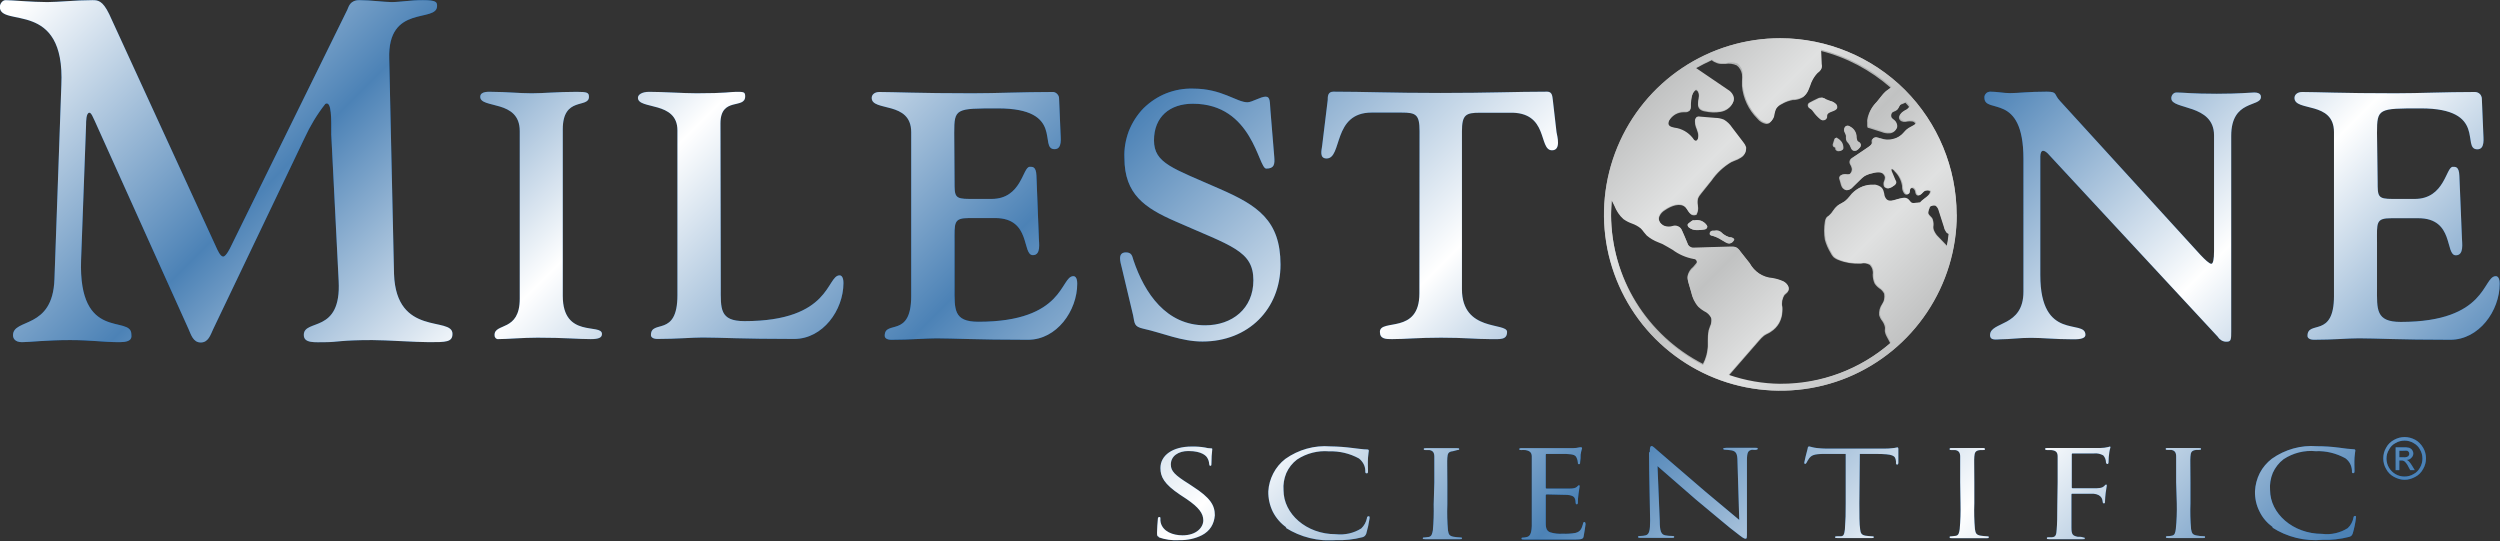 <svg version="1.2" xmlns="http://www.w3.org/2000/svg" viewBox="0 0 1557 337" width="1557" height="337">
	<rect x="0" y="0" width="1557" height="337" fill="#333333" stroke="none"/>
	<title>header-logo (5)-svg</title>
	<defs>
		<clipPath clipPathUnits="userSpaceOnUse" id="cp1">
			<path d="m0 0h1557v336.49h-1557z"/>
		</clipPath>
		<linearGradient id="g1" x2="1" gradientUnits="userSpaceOnUse" gradientTransform="matrix(899.172,899.228,-843.666,843.613,322.534,-319.532)">
			<stop offset="0" stop-color="#ffffff"/>
			<stop offset=".15" stop-color="#4c82b6"/>
			<stop offset=".28" stop-color="#ffffff"/>
			<stop offset=".43" stop-color="#4c82b6"/>
			<stop offset=".59" stop-color="#ffffff"/>
			<stop offset=".72" stop-color="#4c82b6"/>
			<stop offset=".86" stop-color="#ffffff"/>
			<stop offset="1" stop-color="#4c82b6"/>
		</linearGradient>
		<linearGradient id="g2" x2="1" gradientUnits="userSpaceOnUse" gradientTransform="matrix(155.076,155.132,-155.044,154.987,1031.22,55.998)">
			<stop offset="0" stop-color="#c1c2c2"/>
			<stop offset=".25" stop-color="#e0e1e1"/>
			<stop offset=".49" stop-color="#c1c2c2"/>
			<stop offset=".73" stop-color="#e0e1e1"/>
			<stop offset="1" stop-color="#c1c2c2"/>
		</linearGradient>
	</defs>
	<style>
		.s0 { mix-blend-mode: multiply;fill: #004c97 } 
		.s1 { fill: #b1b3b3 } 
		.s2 { mix-blend-mode: multiply;fill: url(#g1) } 
		.s3 { fill: url(#g2) } 
	</style>
	<g id="Clip-Path" clip-path="url(#cp1)">
		<g id="Layer">
			<g id="Layer">
				<path id="Layer" fill-rule="evenodd" class="s0" d="m350.5 184.3c0 26.7 24.4 16.8 24.4 23.7 0 2.3-2 3.2-7 3.2-8 0-16.1-0.9-33.1-0.9-9.3 0-18.7 0.9-24.4 0.9q-0.5 0.1-0.9-0.1-0.5-0.2-0.9-0.6-0.3-0.4-0.5-0.9-0.1-0.5-0.1-1c0-7.6 15.7-1.9 15.7-22.5v-104.5c0-19.8-24.6-13.7-24.6-21.3 0-3.7 5.7-3.1 7.4-3.1 8.5 0 16.9 0.9 24.6 0.9 7.8 0 15.7-0.9 28.1-0.9 6.6 0 7.6 0.5 7.6 3.1 0 7.4-16.3-0.5-16.3 20.2zm98.4-5.6c0 13.5-0.9 21.3 14.8 21.3 54 0 51-28.5 59.2-28.5 0.9 0 2.4 0.7 2.4 4.8 0 16.8-12.8 34.8-30.7 34.8-33.1 0-46.1-0.9-57-0.9-6.8 0-15.9 0.9-28.1 0.9-2.8 0-4.1-1.1-4.1-2.4 0-10 16.5 1.7 16.5-24.8v-102.7c0-18.5-24.6-12.7-24.6-20.3 0-1.9 2.4-3.7 7-3.7 8.7 0 21.3 0.9 29.6 0.9 18.5 0 21.1-0.9 24.6-0.9 4.6 0 5.6 0 5.6 2.8 0 8.3-15.4 0-15.4 16.9zm145.6-65.7c0 9.4 0 10.9 9.4 10.9h13.7c18.7 0 19.3-20 23.7-20 1.5 0 4-0.5 4.2 5.6l1.5 38.8c0 2.8 1.5 10.6-3.7 10.6-7 0-0.9-23.1-23.5-23.1h-16.1c-10 0-9.2 2.7-9.2 15.3v28c0 13.5-0.8 21.3 14.8 21.3 54 0 51-28.4 59.2-28.4 0.9 0 2.4 0.6 2.4 4.7 0 16.9-12.8 34.9-30.6 34.9-33.2 0-46.2-0.9-57.1-0.9-6.7 0-15.9 0.9-28.1 0.9-2.8 0-4.1-1.1-4.1-2.5 0-10 16.5 1.8 16.5-24.7v-102.1c0-19.6-24.6-12.6-24.6-21.3 0-2 1.7-3.7 4.8-3.7 8.9 0 24.6 0.8 57.9 0.8 15.5 0 30.5-0.8 49.7-0.8q0.8-0.1 1.6 0.2 0.8 0.3 1.4 0.9 0.6 0.6 1 1.4 0.3 0.8 0.3 1.6l0.9 21.5c0 2.8 1.3 10-3.7 10-10.2 0 6.7-25.4-35.3-25.4-26.3 0-27.2 0-27.2 15.2zm104.1 53.5c-0.7-3-2.9-9.3 2.6-9.3 3.4 0 3.9 1.9 4.7 4.8 7 20.8 20.5 40.6 44.7 40.6 16.8 0 30-10.4 30-28 0-18.5-13.7-21.3-48.7-36.8-18.8-8.2-31.6-16.8-31.6-39.3-0.3-5.7 0.7-11.4 2.7-16.8 2.1-5.3 5.2-10.2 9.2-14.3 4.1-4 8.9-7.2 14.2-9.3 5.4-2.1 11.1-3.1 16.8-2.9 17.8 0 27 8.5 33.7 8.5 2.8 0 8.3-3.5 11.3-3.5 3 0 2.6 3.3 3 8.3l2.4 29.1c0.4 4.8 0 7.4-5 7.4-5 0-8.3-40.4-45.7-40.4-14.4 0-24.2 8.2-24.2 22.8 0 14.5 12 17.4 41.1 30.3 23.3 10.2 37.7 19.5 37.7 47.1 0 27.7-20 47.9-48.6 47.9-13.2 0-24.3-5.2-36.9-8-5.7-1.3-5.3-3.1-6.3-8.3zm185.5-84.8c0-10.4-2.2-11.6-11.3-11.6h-18.5c-24.6 0-18.1 28.6-28.1 28.6-4.5 0-3.2-4.9-2.8-7.7l3.5-28.7c0-2.2 0-5.2 3.5-5.2 20.2 0 34.8 0.8 66.6 0.8 31.8 0 46.4-0.8 66.6-0.8 3.2 0 3.2 3 3.5 5.2l2.3 20c0.5 2.7 2.9 11.3-2.8 11.3-8.7 0-1.7-24.2-26.7-23.4h-18.1c-8.9 0-11.3 1.2-11.3 11.6v98.3c0 26.8 28.1 20.5 28.1 26.6 0 5.2-4.4 4.5-10.7 4.5-8.7 0-15.9-0.9-30.4-0.9-14.6 0-21.8 0.9-30.5 0.9-3.9 0-7.6 0-7.6-4.5 0-8.5 24.6 1.9 24.6-24zm376.1 17.2c0-41.8-24.3-27.6-24.3-38q-0.1-0.8 0.2-1.5 0.3-0.7 0.8-1.2 0.5-0.6 1.2-0.8 0.7-0.3 1.5-0.3c4.1 0 8.1 0.9 12.2 0.9 5.6 0 11.2-0.9 22.8-0.9 7 0 4.4 1.6 8.3 5.7l87.5 95.9c2.8 3 5.6 5.6 6.8 5.6 1.1 0 1.7-2.6 1.7-8v-72c0-19.7-26.6-15.8-26.6-23q-0.1-0.7 0.2-1.4 0.2-0.7 0.7-1.2 0.5-0.6 1.2-0.9 0.7-0.2 1.4-0.2c3.5 0 9.8 0.8 24.8 0.8 13.8 0 21.4-0.8 23.3-0.8 4.2 0 4.2 2.2 4.2 2.8 0 6.5-18.5 1.4-18.5 24.2v121.7c0 4.8 0 6.5-2.7 6.5-1.1 0.1-2.2-0.2-3.2-0.7-1-0.6-1.8-1.3-2.4-2.3l-104.9-113.1c-1.5-1.8-2.9-2.8-4-2.8-1 0-1.7 1.5-1.7 3.5v73.9c0 41.8 28.1 27 28.1 37.2 0 3-5.6 2.8-8.3 2.8-10.6 0-18.1-0.9-25.6-0.9-7.6 0-12.9 0.9-18.8 0.9-2.4 0-6.7 1.1-6.7-2.6 0-8.7 20.8-4.8 20.8-27zm220.6 14.1c0 9.4 0 10.9 9.3 10.9h13.8c18.7 0 19.4-20 23.7-20 1.5 0 3.9-0.4 4.1 5.6l1.6 38.8c0 2.8 1.5 10.7-3.8 10.7-6.9 0-0.8-23.1-23.4-23.1h-16.6c-10 0-9.1 2.6-9.1 15.2v28.1c0 13.5-0.9 21.3 14.8 21.3 54 0 50.9-28.5 59.2-28.5 0.9 0 2.4 0.7 2.4 4.8 0 16.8-12.9 34.8-30.7 34.8-33.1 0-46.1-0.9-57-0.9-6.8 0-15.9 0.9-27.9 0.9-2.8 0-4.1-1.1-4.1-2.4 0-10 16.5 1.7 16.5-24.8v-102.1c0-19.5-24.6-12.6-24.6-21.3 0-2 1.8-3.7 4.8-3.7 9 0 24.6 0.8 57.9 0.8 15.5 0 30.5-0.8 49.7-0.8q0.8 0 1.6 0.3 0.8 0.3 1.4 0.9 0.6 0.5 0.9 1.3 0.4 0.8 0.4 1.7l0.9 21.5c0 2.8 1.3 10-3.7 10-10.3 0 6.7-25.5-35.3-25.5-26.3 0-27.2 0-27.2 15.2zm-758.8 221.5c-1.4-0.5-1.4-0.9-1.4-3q0.1-4.1 0.5-8.2c0-0.8 0.3-1.3 0.8-1.3 0.6 0 0.8 0 0.8 0.9q-0.1 1.3 0.2 2.6c1.4 5.6 7.6 7.9 13.6 7.9 8.7 0 12.9-5 12.9-9.3 0-4.4-2.8-8.1-10.4-13.3l-4.1-2.7c-10-6.7-12.2-11.2-12.2-16.6 0-8 7.7-13.4 19.4-13.4q4.2-0.1 8.4 0.6 1.7 0.5 3.5 0.5c0.8 0 1 0 1 0.6q-0.5 4.2-0.5 8.4c0 1.3 0 1.9-0.6 1.9-0.7 0-0.7-0.4-0.8-1-0.1-1.5-0.5-2.9-1.3-4.1-0.5-0.8-2.9-4.1-11.7-4.1-6.2 0-10.9 3.1-10.9 8.4 0 4.1 2.5 6.6 11.3 12.1l2.4 1.6c10.9 7 13.7 11.7 13.7 17.9-0.2 2.6-0.9 5.1-2.3 7.3-1.4 2.2-3.4 3.9-5.7 5.1-4.3 2.2-9.2 3.2-14.1 3.1-4.4 0.3-8.8-0.3-13-1.8zm79.2-6c-3.6-2.5-6.5-5.9-8.5-9.8-1.9-3.9-2.9-8.3-2.8-12.7 0.2-3.9 1.3-7.7 3.1-11.2 1.8-3.5 4.4-6.6 7.5-9 8.2-5.8 18.1-8.6 28.1-7.8q6.9 0.1 13.8 1c3.4 0.4 6.7 0.9 9.1 0.9 0.9 0 1 0.5 1 0.9 0 0.5-0.3 1.5-0.5 4.3-0.2 2.8 0 7 0 8.1 0 1.1 0 1.6-0.8 1.6-0.9 0-0.9-0.5-0.9-1.6 0-1.5-0.4-3-1.1-4.3-0.7-1.3-1.7-2.5-2.9-3.4-5.7-3.1-12-4.6-18.5-4.4-7-0.6-14.1 1.2-20 5.1-2.9 2.2-5.2 5.1-6.7 8.5-1.4 3.4-2 7-1.7 10.7 0 14.5 14.1 27.3 32.5 27.3 5.6 0.6 11.2-0.6 15.9-3.6 1.8-1.7 3-3.9 3.5-6.3 0-0.9 0.5-1.3 1.1-1.3 0.7 0 0.6 0.6 0.6 1.2q-0.7 4.9-2.1 9.7c-0.2 0.5-0.5 1-0.9 1.4-0.4 0.4-1 0.7-1.5 0.8-5.4 1.4-11 2-16.5 1.8-11 0.9-22-1.8-31.3-7.7zm92.1-28.1c0-11.6 0-13.6 0-16 0-2.4-0.8-3.7-3-4.1-1 0-1.8 0-2.4 0-0.6 0-1.2 0-1.2-0.6 0-0.6 0.5-0.6 1.6-0.6 3.3 0 9.2 0 9.5 0 0.3 0 6.5 0 9.4 0 1.1 0 1.6 0 1.6 0.6 0 0.6-0.4 0.5-1.2 0.6l-2.7 0.7c-3 0.3-3.3 1.6-3.5 4.1-0.2 2.6 0 4.4 0 16v13.1q-0.3 8.1 0.4 16.1c0.4 2.5 0.8 3.5 3.6 4q1.9 0.3 3.9 0.4c1 0 1.2 0 1.2 0.6 0 0.6-0.4 0.5-1.5 0.5-5.3 0-11.2 0-11.9 0-0.6 0-6.4 0-9.4 0-0.9 0-1.6 0-1.6-0.5 0-0.6 0.4-0.6 1.3-0.6q1.3-0.1 2.5-0.3c1.8-0.4 2.1-2.1 2.5-4.2q0.7-8 0.5-16zm60.7-15.9c0-2.4-0.9-3.7-4-4.2q-1.2-0.1-2.5 0c-0.7 0-1.3 0-1.3-0.6 0-0.5 0.5-0.6 1.5-0.6 2.1 0 4.9 0 10.8 0h21.2q2 0 4-0.5 0.6-0.1 1.2 0c0 0 0.4 0 0.4 0.6q-0.6 2-0.9 4c0 1.5 0 2.9-0.3 4.6 0 0.8 0 1.3-0.7 1.3-0.7 0-0.7-0.4-0.7-1q-0.1-1.5-0.7-2.8c-0.7-1.7-1.6-2.4-6.8-2.6-1.4 0-11.7 0-12 0-0.2 0-0.5 0-0.5 0.6v20.2c0 0.5 0 0.8 0.7 0.8 0.6 0 11.9 0 14.1 0 2.2 0 3.9-0.3 4.7-1.2 0.9-1 0.8-0.8 1.2-0.8 0.5 0 0.4 0 0.4 0.6 0 0.6-0.4 2.1-0.7 4.7q-0.4 2.7-0.4 5.6c0 0.6-0.4 0.9-0.7 0.9-0.4 0-0.7-0.5-0.7-1.1q0-1.1-0.3-2.1c-0.4-1.2-1.1-2.4-5-2.7-2.4 0-10.9-0.3-12.5-0.3-0.7 0-0.8 0.3-0.8 0.6 0 2.7 0 16 0 17.5 0 3.3 0.8 4.9 3 5.6 2.4 0.7 5 1 7.6 0.8q4 0.2 7.9-0.5c3.1-0.8 3.8-2.5 4.7-5.6 0-0.9 0.5-1.2 0.9-1.2 0.5 0 0.7 0.8 0.7 1.3 0 0.6-0.9 6.1-1.2 7.6-0.2 1.5-1.1 2-4.6 2-6.9 0-9.8 0-13.4 0-3.6 0-8.5 0-12.3 0-2.4 0-4.4 0-6.9 0-1 0-1.5 0-1.5-0.6 0-0.6 0.4-0.6 1-0.6q1 0 2-0.3c1.9-0.3 3.2-1.5 3.4-6.9 0-3 0-6.6 0-13.3 0-11.2 0-27.4 0-29.8zm73.5-3.1c0-2.7 0.3-3.6 1.2-3.6 0.8 0 2.4 1.8 3.2 2.4 0.7 0.6 15.4 13.3 30 25.8 8.2 6.7 18.6 15.7 21.3 17.8l-1.1-36.4c0-4.7-0.8-6.3-3.6-6.9q-2-0.3-4-0.4c-1.1 0-1.3-0.4-1.3-0.7 0-0.3 0.8-0.5 1.9-0.5 4.4 0 8.8 0 9.8 0 0.9 0 4.2 0 8.4 0 1.1 0 1.4 0 1.4 0.5 0 0.5-0.3 0.6-0.9 0.7-0.7 0.2-1.5 0-2.7 0-2.3 0.5-3.1 1.4-3.1 6.6v44c0 4.4 0 4.8-0.9 4.8-1 0-1.8-0.6-6.9-4.6-0.4 0-14.9-12.3-24-19.8l-23.9-20.8 1.4 34.3c0 6 0.8 8.3 3.4 8.8q2.1 0.4 4.3 0.4c0.8 0 1.3 0 1.3 0.6 0 0.6-0.6 0.6-1.7 0.6-5.6 0-9.4 0-10.1 0-0.8 0-4.7 0-9.1 0-0.9 0-1.6 0-1.6-0.6 0-0.6 0.4-0.6 1.5-0.6q1.6 0 3.2-0.4c2.3-0.6 2.8-3 2.8-9.3-0.7-41.2-0.6-27.7-0.7-42.2zm130.5 32.1c0 6.7 0 13 0.5 16.2 0.3 2.1 0.6 3.4 3.2 3.9q2 0.3 4 0.4c0.8 0 1.3 0 1.3 0.5 0 0.5-0.3 0.6-1.4 0.6-5.6 0-11.5 0-11.9 0-0.4 0-6.6 0-9.2 0-1.2 0-1.6 0-1.6-0.5 0-0.6 0.3-0.6 1.1-0.6q1.2 0 2.3 0c2 0 2.3-1.3 2.7-4.3q0.6-8 0.5-16.1v-30.9c-3.5 0-9 0-13.2 0-6.7 0-8.1 0.9-9.6 2.8q-0.9 1.3-1.6 2.7c-0.3 0.6-0.5 0.7-0.9 0.7-0.4 0-0.5-0.3-0.5-0.8 0-0.4 1.4-6.3 2.1-8.7 0-1 0.6-1.4 0.9-1.4 0.3 0 2.7 0.8 4.6 1 3.7 0.4 6.6 0.4 6.7 0.4h34.2q3.7 0.1 7.5-0.4 1-0.2 2-0.4c0.4 0 0.6 0.5 0.6 0.8 0 2.5 0 8.3 0 8.9 0 0.7-0.5 1.1-0.8 1.1-0.2 0-0.7-0.3-0.7-1.1q0.1-0.5 0-1.1c-0.4-3.6-1.8-4.4-12.3-4.5h-10.2zm62.8-13.2c0-11.5 0-13.6 0-16 0-2.3-0.9-3.7-3.1-4-1 0-1.8 0-2.4 0-0.6 0-1.1 0-1.1-0.6 0-0.7 0.4-0.7 1.6-0.7 3.2 0 9.1 0 9.4 0 0.3 0 6.5 0 9.4 0 1.1 0 1.6 0 1.6 0.7 0 0.6 0 0.5-1.2 0.6h-1.8c-3 0.3-3.4 1.6-3.6 4.1-0.2 2.6 0 4.4 0 16v13.1q-0.3 8.1 0.4 16.1c0.4 2.5 0.8 3.5 3.5 4q2 0.3 4 0.4c0.9 0 1.1 0 1.1 0.6 0 0.6-0.4 0.6-1.4 0.6-5.6 0-11.3 0-11.9 0-0.7 0-6.5 0-9.4 0-0.9 0-1.7 0-1.7-0.6 0-0.6 0.4-0.6 1.4-0.6q1.2-0.1 2.5-0.3c1.8-0.3 2.1-2.1 2.4-4.2q0.7-8 0.5-16zm60.7 0c0-11.2 0-13.5 0-15.9 0-2.4-0.7-3.8-4-4.1h-2.6c-0.8 0-1.3-0.4-1.3-0.7 0-0.3 0.5-0.6 1.5-0.6 3.8 0 7.2 0 10.7 0h22.5q2.3 0 4.7-0.6l1-0.3c0.3 0 0.5 0.3 0.3 0.8q-0.4 1.3-0.6 2.7-0.5 3.1-0.5 6.1c0 1-0.3 1.3-0.7 1.3-0.4 0-0.8-0.4-0.9-1 0-1.6-0.6-3.2-1.7-4.4-1.7-0.9-3.6-1.4-5.6-1.2-4.5 0-8.5 0-13.1 0-0.8 0-0.9 0-0.9 0.9v20.1c0 0.4 0 0.7 0.7 0.7 4.3 0 9.3 0 12.7 0 3.4 0 5.6 0 7-1.6 0.4-0.4 0.6-0.7 1-0.7 0.4 0 0.4 0.3 0.4 0.8 0 0.4-0.4 1.9-0.7 4.5q-0.3 2.6-0.4 5.1c0 0.9 0 1.3-0.7 1.3-0.8 0-0.6-0.5-0.8-1.3-0.1-0.7-0.3-4.2-5.6-4.7-2.1 0-11.2 0-13.1 0-0.6 0-0.7 0-0.7 0.8 0 5.6 0 17 0 20.3 0 4.4 0.8 5 3.8 5.7 1.3 0 2.3 0 3.2 0.3 1 0.4 1.3 0 1.3 0.7 0 0.6-0.4 0.5-1.4 0.5-5.6 0-11.2 0-11.6 0-1.9 0-7 0-9.1 0-1 0-1.5 0-1.5-0.5 0-0.6 0-0.6 1-0.7h2.2c2.4-0.2 2.7-1.6 2.9-4.8 0.3-3.1 0.4-8.4 0.4-15.4zm73.8 0c0-11.6 0-13.7 0-16 0-2.4-0.8-3.7-3-4.1-1.1 0-1.7 0-2.4 0-0.7 0-1.1 0-1.1-0.6 0-0.6 0.3-0.6 1.5-0.6 3.2 0 9.2 0 9.5 0 0.4 0 6.5 0 9.4 0 1 0 1.6 0 1.6 0.6 0 0.6-0.3 0.5-1.2 0.6h-1.8c-3.1 0.4-3.4 1.6-3.6 4.2-0.2 2.5 0 4.4 0 15.9v13.2q-0.3 8 0.4 16c0.5 2.6 0.8 3.5 3.5 4q2 0.4 4 0.4c1 0 1.2 0 1.2 0.6 0 0.7-0.4 0.6-1.5 0.6-5.3 0-11.2 0-11.9 0-0.6 0-6.4 0-9.3 0-1 0-1.7 0-1.7-0.6 0-0.5 0.4-0.6 1.3-0.6q1.3 0 2.5-0.3c1.8-0.3 2.1-2 2.4-4.2q0.8-7.9 0.6-15.9zm60.3 28.1c-3.6-2.6-6.5-5.9-8.4-9.9-2-3.9-2.9-8.2-2.8-12.6 0.2-3.9 1.2-7.8 3-11.3 1.8-3.5 4.4-6.5 7.5-8.9 8.2-5.8 18.1-8.6 28.1-7.8q6.9 0 13.8 0.9c3.4 0.5 6.7 0.9 9.2 1 0.8 0 0.9 0.4 0.9 0.9 0 0.4-0.3 1.4-0.5 4.2-0.2 2.8 0 7.1 0 8.1 0 1.1 0 1.7-0.9 1.7-0.8 0-0.7-0.6-0.7-1.7-0.1-1.5-0.5-3-1.2-4.3-0.7-1.3-1.7-2.4-2.9-3.3-5.7-3.1-12-4.7-18.5-4.4-7-0.7-14.1 1.1-20 5-2.9 2.2-5.2 5.2-6.7 8.5-1.4 3.4-2 7.1-1.7 10.7 0 14.5 14.1 27.3 32.5 27.3 5.5 0.7 11.2-0.6 15.9-3.6 1.8-1.7 3-3.9 3.5-6.3 0-0.9 0.5-1.3 1.1-1.3 0.7 0 0.5 0.6 0.5 1.2q-0.6 4.9-2 9.7c-0.2 0.6-0.5 1.1-0.9 1.5-0.5 0.4-1 0.6-1.5 0.7-5.4 1.4-11 2-16.5 1.8-11 1-22-1.7-31.3-7.7zm-1365.1-166.5c-1.8 51.4 31.3 34 31.3 46.3 0 1.3 1.2 4.9-7.3 4.9-10.8 0-17.1-1.3-30.9-1.3-14.8 0-25.3 1.3-29.9 1.3-4.5 0-5.6-2.5-5.6-4.3 0-10.8 24.7-3.3 25.8-34.8l4.3-121c2.5-53.9-38.3-35.5-38.3-48.7 0-1.8 1.5-4.2 3.6-4.2 3.9 0 16.3 1.2 26 1.2 6.9 0 18-1.2 28-1.2 3.3 0 6.3 0 10.5 8.7l66.3 144.4c1.2 2.7 2.9 6.6 4.7 6.6 1.8 0 4.5-5.6 4.8-6.3l72.5-147.4c0.9-2.1 1.8-6 7.5-6 7.2 0 15.5 1.2 20 1.2 5.7 0 11.3-1.2 19.6-1.2 8.3 0 8.8 1.2 8.8 3.6 0 10.8-31-1.5-29.8 33l3 134c1.4 39.3 36.4 26.1 36.4 37.2 0 5.2-4 5.2-14.5 5.2-8.7 0-26.8-1.3-35.5-1.3-19.6 0-21.8 1.3-28.8 1.3-6.9 0-13.8 0.9-13.8-4.5 0-10.3 23.5-0.4 21.7-33.7l-4.6-91.2c0-9 0.4-21.3-3.7-19-5.2 6.6-9.5 13.8-13 21.4l-56.8 118.8c-1.8 3.9-3.1 8.4-7.8 8.4-4.8 0-6.1-5.1-7.6-8.4l-58.4-129.6c-0.9-1.8-2.1-5.1-3.3-5.1-2.1 0-2.1 5.6-2.1 7.5zm1447.1 110.3c2.3 0 4.5 0.6 6.6 1.7 2 1.1 3.7 2.9 4.9 4.9 1.2 2 1.8 4.3 1.8 6.7 0 2.3-0.6 4.6-1.8 6.6-1.1 2.1-2.8 3.8-4.9 4.9-2 1.1-4.3 1.8-6.6 1.8-2.3 0-4.6-0.7-6.6-1.8-2.1-1.1-3.8-2.8-4.9-4.9-1.2-2-1.8-4.3-1.8-6.6 0-2.4 0.6-4.7 1.8-6.7 1.1-2.1 2.9-3.8 5-4.9 2-1.1 4.2-1.7 6.5-1.7zm0 2.2c-2 0-3.9 0.5-5.6 1.5-1.8 0.9-3.2 2.3-4.1 4.1-1.1 1.7-1.6 3.6-1.6 5.6 0 1.9 0.5 3.9 1.5 5.6 1 1.7 2.4 3.1 4.1 4.1 1.7 1 3.7 1.5 5.6 1.5 2 0 3.9-0.5 5.6-1.5 1.8-0.9 3.2-2.4 4.1-4.1 1-1.7 1.5-3.7 1.5-5.6 0-2-0.5-3.9-1.5-5.6-0.9-1.8-2.4-3.2-4.1-4.1-1.7-1-3.6-1.5-5.5-1.5zm-5.6 18.4v-14.2h4.8q1.9-0.1 3.7 0.3c0.7 0.3 1.4 0.8 1.8 1.4 0.4 0.6 0.7 1.4 0.7 2.1 0 1-0.4 2-1.2 2.7q-0.5 0.6-1.3 1-0.8 0.3-1.6 0.3 0.6 0.3 1.2 0.8 1.2 1.3 2.1 2.8l1.7 2.8h-2.8l-1.2-2.2c-0.6-1.3-1.4-2.4-2.4-3.3-0.6-0.4-1.2-0.6-1.9-0.5h-1.3v6zm2.3-8h2.7c1 0.1 1.9-0.1 2.8-0.6q0.3-0.3 0.5-0.7 0.2-0.4 0.2-0.9 0-0.6-0.3-1.1c-0.3-0.4-0.6-0.6-1-0.8q-1.2-0.1-2.4 0h-2.5z"/>
			</g>
			<path id="Layer" class="s1" d="m1137.5 73q0.1-0.5 0-0.9 0.1-0.6 0.3-1.1c0.5-0.7 1.2-1.1 2-1.4l0.8-0.3c1.3-0.4 2.8-1 3.1-2.2q0.2-0.6 0.1-1.2-0.1-0.6-0.5-1.1c-1-1-2.2-1.7-3.5-2q-1.2-0.3-2.2-0.8h-0.3c-0.8-0.7-1.7-1.1-2.7-1.3-1 0-1.9 0.2-2.8 0.7q-2.4 1.1-4.9 2.5c-0.4 0.1-0.7 0.5-0.9 0.9-0.2 0.4-0.2 0.8-0.1 1.2 0.1 0.4 0.3 0.8 0.6 1.1l0.9 0.6 0.5 0.3q0.7 0.6 1.2 1.4 1.9 2.7 4.5 4.8 0.5 0.4 1.1 0.6h0.7c0.5-0.1 1-0.3 1.3-0.6q0.6-0.5 0.8-1.2z"/>
			<path id="Layer" class="s1" d="m1055.3 137.2q-0.5-0.1-1 0l-0.7 0.4-1.9 1.4q-0.4 0.3-0.6 0.9c0 0.3 0 1 0.7 1.7 1.3 1 2.9 1.6 4.6 1.7h1.1q1.8-0.1 3.6-0.4c1.4 0 2.3-0.9 2.2-1.8q-0.1-0.5-0.4-0.9c-0.8-1.2-2-2.1-3.3-2.7-1.4-0.5-2.9-0.6-4.3-0.3z"/>
			<path id="Layer" class="s1" d="m1077.5 147.7h-0.5q-2.2-0.7-4-2l-0.7-0.7c-0.6-0.6-1.4-1.1-2.2-1.3-0.8-0.2-1.6-0.2-2.5 0h-1.1q-0.4 0-0.8 0.2-0.4 0.2-0.6 0.5-0.3 0.4-0.3 0.8-0.1 0.4 0 0.8 0.2 0.4 0.6 0.5 0.3 0.2 0.7 0.2c2.2 0.6 4.2 1.5 6.1 2.8l2.3 1.3c0.7 0.5 1.5 0.8 2.3 0.8q0.9-0.1 1.7-0.6 0.8-0.5 1.2-1.3 0.2-0.2 0.2-0.5 0-0.3-0.2-0.5c-0.6-0.6-1.3-0.9-2.2-1z"/>
			<path id="Layer" class="s1" d="m1143.8 86q-0.4-0.1-0.8 0-0.2 0.1-0.4 0.3-0.1 0.2-0.2 0.4l-1 3.2q0 0.3 0 0.7 0.1 0.4 0.4 0.8 0.3 0.3 0.8 0.4l0.4 0.3q0 0.2 0 0.3c0 0 0 0.3 0 0.5q0.2 0.6 0.7 0.9 0.5 0.4 1.2 0.4 0.8 0 1.6-0.3 0.4-0.2 0.7-0.5 0.3-0.4 0.4-0.8c0-1.4-0.4-2.7-1.1-3.8-0.7-1.1-1.7-2-2.9-2.6z"/>
			<path id="Layer" class="s1" d="m1149.1 83.1q0.3 0.7 0.5 1.3 0.1 0.6 0 1.2c0 0.8 0.1 1.6 0.4 2.3q0.4 0.5 0.8 1l0.3 0.3q0.9 1.1 1.4 2.5l0.3 0.7q0.3 0.7 0.9 1.2c0.4 0.3 0.8 0.4 1.3 0.4q0.7 0 1.3-0.3 0.9-0.6 1.6-1.4 0.5-0.4 0.7-0.9 0.2-0.6 0.2-1.1-0.1-0.6-0.5-1.1-0.4-0.5-0.9-0.7l-0.7-0.5c-0.3-0.7-0.6-1.4-0.6-2.2 0.1-1.4-0.3-2.8-1-4-0.7-1.2-1.8-2.2-3-2.8-0.5-0.4-1.2-0.6-1.8-0.6-0.6 0.1-1.1 0.4-1.4 0.9-0.4 0.7-0.6 1.5-0.4 2.4q0.3 0.7 0.6 1.4z"/>
			<path id="Layer" fill-rule="evenodd" class="s1" d="m1186.4 56c20.5 20.6 32.1 48.5 32.2 77.6 0 21.7-6.5 42.9-18.6 60.9-12 18.1-29.2 32.2-49.3 40.5-20 8.3-42.1 10.4-63.4 6.2-21.3-4.2-40.9-14.7-56.3-30.1-15.3-15.3-25.8-34.9-30-56.2-4.2-21.3-2-43.3 6.3-63.4 8.3-20 22.4-37.2 40.4-49.2 18.1-12.1 39.4-18.5 61.1-18.5 29.1 0.1 57 11.7 77.6 32.2zm26.3 97.1c0.5-2.6 1.1-5.2 1.1-7.7q-0.8-0.3-1.4-0.9c-0.7-1-1.3-2.1-1.5-3.3l-3.3-10.3q-0.2-0.9-0.7-1.7-0.5-0.8-1.3-1.4-1-0.2-1.9 0-0.9 0.2-1.7 0.8-0.1 0.8-0.5 1.6c-0.4 0.8-0.5 1.7-0.5 2.6 0.3 0.7 0.7 1.3 1.3 1.8 0.4 0.4 0.7 0.7 1.1 1.2 0.6 1.3 0.9 2.7 0.8 4.2q-0.2 1.3 0 2.6c0.6 1.8 1.6 3.5 3 4.8zm-209.4-19.5c0.1 19.2 5.5 38.1 15.6 54.5 10.1 16.4 24.5 29.7 41.7 38.5 1.8-3.4 2.8-7.1 3-10.9q0-1.6 0-3.3-0.1-3.4 0.5-6.7c0.3-0.8 0.6-1.6 0.8-2.4 0.9-1.7 1.2-3.7 0.9-5.6-0.9-2.2-2.7-3.9-4.8-4.8q-1.8-1.1-3.3-2.4c-2.3-2.6-3.8-5.7-4.5-9.1l-1.7-5.9c-0.4-1.2-0.6-2.5-0.5-3.7 0.5-2.2 1.7-4.2 3.5-5.6q1.1-1.2 2.1-2.5 0.2-0.4 0.2-1 0-0.5-0.2-0.9-0.3-0.6-0.8-0.9-0.5-0.4-1.2-0.4c-4.7-0.9-9.1-2.8-13-5.6-2.1-1.3-4.2-2.6-6.3-3.6q-1.3-0.7-2.7-1.2c-2.6-0.9-5-2.3-7.1-4.2q-0.9-1-1.8-2.1-0.9-1.2-1.9-2.3c-1.7-1.3-3.6-2.4-5.7-3.1q-2.7-1-5.1-2.6c-2.5-2.3-4.4-5.1-5.6-8.3q-0.8-1.7-1.7-3.3c-0.4 3-0.4 6-0.4 9.1zm72.7 100.8c17.2 5.6 35.6 6.6 53.3 2.9 17.7-3.6 34.2-11.7 47.9-23.6l-2.3-4.3q-0.7-1.3-1-2.8-0.1-0.8 0-1.5 0.1-0.7 0-1.4c-0.3-1.4-0.9-2.7-1.7-3.8-0.9-1.1-1.5-2.3-1.9-3.7-0.2-2.3 0.4-4.7 1.7-6.6 0.7-1 1.2-2.1 1.4-3.2 0.2-1.2 0.2-2.4 0-3.5-0.7-1.4-1.7-2.5-3-3.3q-1.7-1.2-2.9-3c-0.8-1.7-1.2-3.6-1.2-5.6 0.2-1.1 0.1-2.2-0.2-3.2-0.3-1-0.9-2-1.6-2.8-1.7-1-3.7-1.3-5.6-0.8h-0.6c-4.5 0.2-9-0.5-13.2-2.2-1.2-0.4-2.4-1.1-3.3-1.9q-1.1-1.2-1.8-2.7c-1.5-2.5-2.7-5.2-3.5-8.1-0.6-3.7-0.6-7.5 0-11.2 0.1-0.9 0.4-1.7 0.8-2.4q0.5-0.7 1.2-1.1l0.4-0.3q1.5-1.3 2.6-3 1.1-1.7 2.6-3 1.2-1 2.6-1.6c0.6-0.4 1.4-0.8 2-1.2q1.7-1.4 3.1-3.2 0.7-0.9 1.5-1.8c1.7-1.7 3.7-3.1 5.9-4 2.3-0.9 4.7-1.3 7.1-1.3 1 0 2 0.2 2.9 0.6 0.9 0.3 1.7 0.9 2.4 1.6 0.7 1.1 1.1 2.3 1.3 3.5 0.1 1.3 0.7 2.5 1.5 3.5 1.7 1.7 3.9 0.8 6.5 0 2.6-0.8 5.2-1.7 7.2 0q0.5 0.5 0.9 1 0.5 0.8 1.2 1.2c0.7 0.2 1.5 0.2 2.2 0l3.2-0.3q0.5-0.8 1.3-1.4l1.4-1.1c1.7-1.3 3.5-2.6 3.8-4.6-0.7-0.4-1.5-0.6-2.3-0.5-0.8 0-1.6 0.4-2.2 0.9l-0.5 0.6c-1 0.9-2.2 2.2-3.4 1.3-0.5-0.4-0.8-1.1-0.9-1.8v-0.2q-0.1-0.7-0.5-1.3-0.3-0.5-0.9-0.9c-0.3-0.2-0.7-0.2-1.1-0.1-0.4 0-0.7 0.3-1 0.6q-0.3 0.6-0.3 1.3c-0.1 0.9-0.2 1.8-1.1 2.1q-0.5 0.1-1 0-0.4-0.2-0.8-0.5c-0.9-1.1-1.5-2.5-1.5-4q0-0.4 0-0.8c-0.5-3.5-2.1-6.7-4.6-9.1l-0.6-0.7c-0.3-0.4-0.9-0.7-1.4-0.9q-0.2 0-0.4 0c-0.4 0.4 0 0.9 0 1.3q0.7 1.4 1.3 2.8c0.3 0.8 0.6 1.6 1.2 2.9 0.4 0.5 0.5 1.2 0.5 1.8-0.3 0.7-0.7 1.4-1.4 1.7-0.8 0.7-1.7 1.2-2.7 1.5-0.6 0.2-1.2 0.2-1.7 0-0.6-0.2-1-0.5-1.4-0.9q-0.4-0.9-0.4-1.8 0-1 0.4-1.8 0.5-1.1 0.5-2.2c-0.1-0.8-0.5-1.5-1-2-0.5-0.6-1.3-0.9-2-1.1-1.7-0.2-3.3 0-4.9 0.5q-2.6 0.5-5 1.8-1.6 1.1-2.9 2.5l-4.5 4.4q-0.7 0.8-1.6 1.3-1 0.5-2 0.6c-0.7-0.1-1.4-0.4-1.9-0.9-0.6-0.4-1-1-1.3-1.7q-0.4-1-0.6-2-0.2-0.9-0.5-1.7-0.3-0.7-0.3-1.4c0-1.3 1.5-2.2 2.9-2.2h1.1q1.1 0.2 2.2 0c0.7-0.4 1.1-1 1.4-1.7 0.3-0.7 0.4-1.5 0.2-2.2q-0.3-1.2-0.9-2.2c-0.4-0.7-0.6-1.4-0.4-2.2 0.2-0.7 0.6-1.4 1.3-1.8l9.8-6.4c1.2-0.8 2.7-1.7 2.7-3v-0.6q-0.2-0.6 0-1.2c0.2-0.5 0.5-0.8 1-1q0.6-0.4 1.4-0.3 1 0.2 1.9 0.7h0.4c2.6 0.9 5.4 1.1 8.1 0.4 2.6-0.6 5-2.1 6.8-4.2l0.4-0.5q0.5-0.6 1.1-1.1 1.4-1.2 3-1.9 1.8-0.8 3.2-2.1c-0.2-0.5-0.5-1-1-1.3-0.4-0.3-1-0.4-1.5-0.4q-1.1-0.1-2.2 0l-1.6 0.3c-0.7 0.1-1.5 0-2.2-0.3-0.6-0.2-1.2-0.7-1.6-1.4-0.9-1.8 0.9-3.8 2.8-4.8 1.4-0.6 2.6-1.5 3.3-2.8-0.7-0.9-1.5-1.8-2.4-2.7l-0.6 0.4-1.2 0.5q-0.8 0.2-1.5 0.6-0.6 0.7-0.9 1.5-0.4 0.9-1.1 1.7-0.7 0.6-1.7 0.9l-1.2 0.6c-0.6 0.5-1 1.2-1 1.9q-0.2 0.5-0.1 1.1 0.2 0.5 0.5 0.9 0.4 0.6 1 1l0.5 0.4c0.7 0.5 1.1 1.2 1.4 2 0.4 0.7 0.5 1.5 0.4 2.3-0.3 0.9-0.8 1.7-1.5 2.3-0.8 0.6-1.7 1-2.6 1-1.7 0.2-3.5-0.1-5.2-0.8l-7.9-2.5q-0.4 0-0.7-0.2-0.1-0.3-0.2-0.5-0.1-0.3-0.1-0.6v-2.2q-0.1-0.8 0-1.6c0.7-4.1 2.7-7.9 5.6-10.7l3-3.8q1.1-1.5 2.6-2.8l1.3-1q1.2-0.7 2.1-1.7c-12.6-11-27.6-19-43.9-23l0.5 8.8q0.2 1.3 0 2.6c-0.5 1-1.2 1.8-2 2.4l-0.6 0.5c-2.2 2.3-3.7 5.1-4.6 8.1l-1 2.3c-0.6 1.6-1.6 3.1-2.9 4.2-1.6 1-3.4 1.6-5.3 1.8h-1.2c-2.4 0.5-4.8 1.3-6.9 2.6-1.6 0.7-3 1.9-3.9 3.4q-0.7 1.6-1.1 3.4c0 1-0.3 2-0.8 2.8-0.5 0.9-1.2 1.7-2 2.3-0.6 0.3-1.2 0.4-1.8 0.4-2.2-0.4-4.2-1.6-5.6-3.4-5.4-5.4-8.8-12.6-9.5-20.2 0-1 0-2 0-3q0.2-2.2 0-4.4c-0.4-2.2-1.5-4.2-3.3-5.5-2.2-1-4.6-1.3-6.9-0.9h-1.8c-1.3 0.1-2.5-0.1-3.6-0.5-1.2-0.4-2.3-1-3.2-1.8-3.5 1.6-6.8 3.3-10.2 5.2l20 13.6c1.4 0.8 2.5 2 3.3 3.5q0.5 1 0.5 2.1 0 1.2-0.5 2.2c-0.7 1.5-1.8 2.8-3.2 3.8-1.3 0.9-2.9 1.6-4.5 1.8-3.2 0.6-6.5 0.4-9.7-0.3-1.2-0.2-2.3-0.6-3.2-1.4-1.6-1.6-1.1-4.3-0.7-6.4v-0.3c0.4-1.8 0.2-4.6-1.7-5.2-2.7 1.7-3 5.4-3.3 9.1 0 0.6 0 1.2 0 1.7 0 0.8-0.2 1.5-0.6 2.1q-0.7 0.5-1.5 0.8-0.9 0.2-1.7 0.1h-0.4c-1.9 0-3.8 0.5-5.5 1.5-1.6 1-3 2.4-3.9 4.1q-0.4 0.8-0.4 1.8c0 2.2 3.2 2.6 5.6 3 4.2 1 8 3.6 10.4 7.3q0.2 0.2 0.5 0.3 0.3 0.2 0.6 0.2 0.3-0.1 0.6-0.3 0.3-0.1 0.5-0.4c0.7-1.5 0.8-3.1 0.3-4.7q-0.3-1.1-0.7-2.2c-0.8-1.7-1.1-3.4-1.1-5.2q0-0.6 0.3-1.1 0.2-0.5 0.7-0.9c0.5-0.3 1.2-0.4 1.9-0.2l9.7 0.9c1.8 0 3.6 0.4 5.3 1.1 2 1.2 3.7 2.8 5 4.8l7.1 9.2q1.1 1.4 1.6 3.1c0.2 1.1 0 2.4-0.5 3.4-0.6 1.1-1.4 2-2.4 2.6q-1.9 1.3-4.1 2l-2.1 0.9c-4.8 2.9-8.9 6.8-12.1 11.4l-6.4 8c-0.9 1-1.6 2.1-2.1 3.4-0.3 1.4-0.3 2.9 0 4.3 0.4 1.9 0 3.9-0.9 5.6-0.8 0.3-1.6 0.4-2.4 0.2-0.8-0.2-1.4-0.7-1.9-1.3q-0.7-0.8-1.2-1.7-0.6-1-1.3-1.8c-3.2-3.1-8.7-1.1-12.8 1.7-1.5 0.9-2.7 2.1-3.4 3.7q-0.4 0.8-0.4 1.7 0 0.9 0.4 1.7 0.5 1.1 1.4 1.9 0.9 0.8 2 1.2c1.6 0.5 3.4 0.5 5 0 1.1-0.4 2.2-0.3 3.3 0.1 1 0.5 1.8 1.3 2.3 2.4q1.9 4.2 3.6 8.4c0.2 0.7 0.7 1.4 1.4 1.8 0.6 0.5 1.4 0.8 2.2 0.8l23.6-0.7q1.5-0.1 2.9 0.4c1.1 0.5 2 1.3 2.6 2.3l5.9 7.6c1.5 2.6 3.5 4.8 6 6.4 2.5 1.7 5.3 2.6 8.3 2.9 2.4 0.3 4.7 1.1 6.9 2.1 2.2 1.1 3.8 3.6 2.8 5.6q-0.5 1.1-1.5 1.8l-0.8 0.7c-0.8 1.1-1.2 2.4-1.5 3.7-0.2 1.3-0.2 2.6 0.1 3.9q0.1 1.4 0 2.8c-0.1 2.5-0.8 5-2 7.2-1.3 2.2-3 4-5.2 5.4-0.5 0.4-1.1 0.7-1.7 1q-1.3 0.6-2.5 1.4-1.7 1.4-3.1 3.1l-18.8 21.6z"/>
			<path id="Layer" fill-rule="evenodd" class="s2" d="m350.5 184.3c0 26.7 24.4 16.8 24.4 23.7 0 2.3-2 3.2-7 3.2-8 0-16.1-0.9-33.1-0.9-9.3 0-18.7 0.9-24.4 0.9q-0.5 0.1-0.9-0.1-0.5-0.2-0.9-0.6-0.3-0.4-0.5-0.9-0.1-0.5-0.1-1c0-7.6 15.7-1.9 15.7-22.5v-104.5c0-19.8-24.6-13.7-24.6-21.3 0-3.7 5.7-3.1 7.4-3.1 8.5 0 16.9 0.9 24.6 0.9 7.8 0 15.7-0.9 28.1-0.9 6.6 0 7.6 0.5 7.6 3.1 0 7.4-16.3-0.5-16.3 20.2zm98.4-5.6c0 13.5-0.9 21.3 14.8 21.3 54 0 51-28.5 59.2-28.5 0.9 0 2.4 0.7 2.4 4.8 0 16.8-12.8 34.8-30.7 34.8-33.1 0-46.1-0.9-57-0.9-6.8 0-15.9 0.9-28.1 0.9-2.8 0-4.1-1.1-4.1-2.4 0-10 16.5 1.7 16.5-24.8v-102.7c0-18.5-24.6-12.7-24.6-20.3 0-1.9 2.4-3.7 7-3.7 8.7 0 21.3 0.9 29.6 0.9 18.5 0 21.1-0.9 24.6-0.9 4.6 0 5.6 0 5.6 2.8 0 8.3-15.4 0-15.4 16.9zm145.6-65.7c0 9.4 0 10.9 9.4 10.9h13.7c18.7 0 19.3-20 23.7-20 1.5 0 4-0.5 4.2 5.6l1.5 38.8c0 2.8 1.5 10.6-3.7 10.6-7 0-0.9-23.1-23.5-23.1h-16.1c-10 0-9.2 2.7-9.2 15.3v28c0 13.5-0.8 21.3 14.8 21.3 54 0 51-28.4 59.2-28.4 0.9 0 2.4 0.6 2.4 4.7 0 16.9-12.8 34.9-30.6 34.9-33.2 0-46.2-0.9-57.1-0.9-6.7 0-15.9 0.9-28.1 0.9-2.8 0-4.1-1.1-4.1-2.5 0-10 16.5 1.8 16.5-24.7v-102.1c0-19.6-24.6-12.6-24.6-21.3 0-2 1.7-3.7 4.8-3.7 8.9 0 24.6 0.8 57.9 0.8 15.5 0 30.5-0.8 49.7-0.8q0.8-0.1 1.6 0.2 0.8 0.3 1.4 0.9 0.6 0.6 1 1.4 0.3 0.8 0.3 1.6l0.9 21.5c0 2.8 1.3 10-3.7 10-10.2 0 6.7-25.4-35.3-25.4-26.3 0-27.2 0-27.2 15.2zm104.1 53.5c-0.7-3-2.9-9.3 2.6-9.3 3.4 0 3.9 1.9 4.7 4.8 7 20.8 20.5 40.6 44.7 40.6 16.8 0 30-10.4 30-28 0-18.5-13.7-21.3-48.7-36.8-18.8-8.2-31.6-16.8-31.6-39.3-0.3-5.7 0.7-11.4 2.7-16.8 2.1-5.3 5.2-10.2 9.2-14.3 4.1-4 8.9-7.2 14.2-9.3 5.4-2.1 11.1-3.1 16.8-2.9 17.8 0 27 8.5 33.7 8.5 2.8 0 8.3-3.5 11.3-3.5 3 0 2.6 3.3 3 8.3l2.4 29.1c0.4 4.8 0 7.4-5 7.4-5 0-8.3-40.4-45.7-40.4-14.4 0-24.2 8.2-24.2 22.8 0 14.5 12 17.4 41.1 30.3 23.3 10.2 37.7 19.5 37.7 47.1 0 27.7-20 47.9-48.6 47.9-13.2 0-24.3-5.2-36.9-8-5.7-1.3-5.3-3.1-6.3-8.3zm185.5-84.8c0-10.4-2.2-11.6-11.3-11.6h-18.5c-24.6 0-18.1 28.6-28.1 28.6-4.5 0-3.2-4.9-2.8-7.7l3.5-28.7c0-2.2 0-5.2 3.5-5.2 20.2 0 34.8 0.8 66.6 0.8 31.8 0 46.4-0.8 66.6-0.8 3.2 0 3.2 3 3.5 5.2l2.3 20c0.5 2.7 2.9 11.3-2.8 11.3-8.7 0-1.7-24.2-26.7-23.4h-18.1c-8.9 0-11.3 1.2-11.3 11.6v98.3c0 26.8 28.1 20.5 28.1 26.6 0 5.2-4.4 4.5-10.7 4.5-8.7 0-15.9-0.9-30.4-0.9-14.6 0-21.8 0.9-30.5 0.9-3.9 0-7.6 0-7.6-4.5 0-8.5 24.6 1.9 24.6-24zm376.1 17.2c0-41.8-24.3-27.6-24.3-38q-0.1-0.8 0.2-1.5 0.3-0.7 0.8-1.2 0.5-0.6 1.2-0.8 0.7-0.3 1.5-0.3c4.1 0 8.1 0.9 12.2 0.9 5.6 0 11.2-0.9 22.8-0.9 7 0 4.4 1.6 8.3 5.7l87.5 95.9c2.8 3 5.6 5.6 6.8 5.6 1.1 0 1.7-2.6 1.7-8v-72c0-19.7-26.6-15.8-26.6-23q-0.1-0.7 0.2-1.4 0.2-0.7 0.7-1.2 0.5-0.6 1.2-0.9 0.7-0.2 1.4-0.2c3.5 0 9.8 0.8 24.8 0.8 13.8 0 21.4-0.8 23.3-0.8 4.2 0 4.2 2.2 4.2 2.8 0 6.5-18.5 1.4-18.5 24.2v121.7c0 4.8 0 6.5-2.7 6.5-1.1 0.1-2.2-0.2-3.2-0.7-1-0.6-1.8-1.3-2.4-2.3l-104.9-113.1c-1.5-1.8-2.9-2.8-4-2.8-1 0-1.7 1.5-1.7 3.5v73.9c0 41.8 28.1 27 28.1 37.2 0 3-5.6 2.8-8.3 2.8-10.6 0-18.1-0.9-25.6-0.9-7.6 0-12.9 0.9-18.8 0.9-2.4 0-6.7 1.1-6.7-2.6 0-8.7 20.8-4.8 20.8-27zm220.6 14.1c0 9.4 0 10.9 9.3 10.9h13.8c18.7 0 19.4-20 23.7-20 1.5 0 3.9-0.4 4.1 5.6l1.6 38.8c0 2.8 1.5 10.7-3.8 10.7-6.9 0-0.8-23.1-23.4-23.1h-16.6c-10 0-9.1 2.6-9.1 15.2v28.1c0 13.5-0.9 21.3 14.8 21.3 54 0 50.9-28.5 59.2-28.5 0.9 0 2.4 0.7 2.4 4.8 0 16.8-12.9 34.8-30.7 34.8-33.1 0-46.1-0.9-57-0.9-6.8 0-15.9 0.9-27.9 0.9-2.8 0-4.1-1.1-4.1-2.4 0-10 16.5 1.7 16.5-24.8v-102.1c0-19.5-24.6-12.6-24.6-21.3 0-2 1.8-3.7 4.8-3.7 9 0 24.6 0.8 57.9 0.8 15.5 0 30.5-0.8 49.7-0.8q0.8 0 1.6 0.3 0.8 0.3 1.4 0.9 0.6 0.5 0.9 1.3 0.4 0.8 0.4 1.7l0.9 21.5c0 2.8 1.3 10-3.7 10-10.3 0 6.7-25.5-35.3-25.5-26.3 0-27.2 0-27.2 15.2zm-758.8 221.5c-1.4-0.5-1.4-0.9-1.4-3q0.1-4.1 0.5-8.2c0-0.8 0.3-1.3 0.8-1.3 0.6 0 0.8 0 0.8 0.9q-0.1 1.3 0.2 2.6c1.4 5.6 7.6 7.9 13.6 7.9 8.7 0 12.9-5 12.9-9.3 0-4.4-2.8-8.1-10.4-13.3l-4.1-2.7c-10-6.7-12.2-11.2-12.2-16.6 0-8 7.7-13.4 19.4-13.4q4.2-0.1 8.4 0.6 1.7 0.5 3.5 0.5c0.8 0 1 0 1 0.6q-0.5 4.2-0.5 8.4c0 1.3 0 1.9-0.6 1.9-0.7 0-0.7-0.4-0.8-1-0.1-1.5-0.5-2.9-1.3-4.1-0.5-0.8-2.9-4.1-11.7-4.1-6.2 0-10.9 3.1-10.9 8.4 0 4.1 2.5 6.6 11.3 12.1l2.4 1.6c10.9 7 13.7 11.7 13.7 17.9-0.2 2.6-0.9 5.1-2.3 7.3-1.4 2.2-3.4 3.9-5.7 5.1-4.3 2.2-9.2 3.2-14.1 3.1-4.4 0.3-8.8-0.3-13-1.8zm79.2-6c-3.6-2.5-6.5-5.9-8.5-9.8-1.9-3.9-2.9-8.3-2.8-12.7 0.2-3.9 1.3-7.7 3.1-11.2 1.8-3.5 4.4-6.6 7.5-9 8.2-5.8 18.1-8.6 28.1-7.8q6.9 0.1 13.8 1c3.4 0.4 6.7 0.9 9.1 0.9 0.9 0 1 0.5 1 0.9 0 0.5-0.3 1.5-0.5 4.3-0.2 2.8 0 7 0 8.1 0 1.1 0 1.6-0.8 1.6-0.9 0-0.9-0.5-0.9-1.6 0-1.5-0.4-3-1.1-4.3-0.7-1.3-1.7-2.5-2.9-3.4-5.7-3.1-12-4.6-18.5-4.4-7-0.6-14.1 1.2-20 5.1-2.9 2.2-5.2 5.1-6.7 8.5-1.4 3.4-2 7-1.7 10.7 0 14.5 14.1 27.3 32.5 27.3 5.6 0.6 11.2-0.6 15.9-3.6 1.8-1.7 3-3.9 3.5-6.3 0-0.9 0.5-1.3 1.1-1.3 0.7 0 0.6 0.6 0.6 1.2q-0.7 4.9-2.1 9.7c-0.2 0.5-0.5 1-0.9 1.4-0.4 0.4-1 0.7-1.5 0.8-5.4 1.4-11 2-16.5 1.8-11 0.9-22-1.8-31.3-7.7zm92.1-28.1c0-11.6 0-13.6 0-16 0-2.4-0.8-3.7-3-4.1-1 0-1.8 0-2.4 0-0.6 0-1.2 0-1.2-0.6 0-0.6 0.5-0.6 1.6-0.6 3.3 0 9.2 0 9.5 0 0.3 0 6.5 0 9.4 0 1.1 0 1.6 0 1.6 0.6 0 0.6-0.4 0.5-1.2 0.6l-2.7 0.7c-3 0.3-3.3 1.6-3.5 4.1-0.2 2.6 0 4.4 0 16v13.1q-0.3 8.1 0.4 16.1c0.4 2.5 0.8 3.5 3.6 4q1.9 0.3 3.9 0.4c1 0 1.2 0 1.2 0.6 0 0.6-0.4 0.5-1.5 0.5-5.3 0-11.2 0-11.9 0-0.6 0-6.4 0-9.4 0-0.9 0-1.6 0-1.6-0.5 0-0.6 0.4-0.6 1.3-0.6q1.3-0.1 2.5-0.3c1.8-0.4 2.1-2.1 2.5-4.2q0.7-8 0.5-16zm60.7-15.9c0-2.4-0.9-3.7-4-4.2q-1.2-0.1-2.5 0c-0.7 0-1.3 0-1.3-0.6 0-0.5 0.5-0.6 1.5-0.6 2.1 0 4.9 0 10.8 0h21.2q2 0 4-0.5 0.6-0.1 1.2 0c0 0 0.4 0 0.4 0.6q-0.6 2-0.9 4c0 1.5 0 2.9-0.3 4.6 0 0.8 0 1.3-0.7 1.3-0.7 0-0.7-0.4-0.7-1q-0.1-1.5-0.7-2.8c-0.7-1.7-1.6-2.4-6.8-2.6-1.4 0-11.7 0-12 0-0.2 0-0.5 0-0.5 0.6v20.2c0 0.5 0 0.8 0.7 0.8 0.6 0 11.9 0 14.1 0 2.2 0 3.9-0.3 4.7-1.2 0.9-1 0.8-0.8 1.2-0.8 0.5 0 0.4 0 0.4 0.6 0 0.6-0.4 2.1-0.7 4.7q-0.4 2.7-0.4 5.6c0 0.6-0.4 0.9-0.7 0.9-0.4 0-0.7-0.5-0.7-1.1q0-1.1-0.3-2.1c-0.4-1.2-1.1-2.4-5-2.7-2.4 0-10.9-0.3-12.5-0.3-0.7 0-0.8 0.3-0.8 0.6 0 2.7 0 16 0 17.5 0 3.3 0.8 4.9 3 5.6 2.4 0.7 5 1 7.6 0.8q4 0.2 7.9-0.5c3.1-0.8 3.8-2.5 4.7-5.6 0-0.9 0.5-1.2 0.9-1.2 0.5 0 0.7 0.8 0.7 1.3 0 0.6-0.9 6.1-1.2 7.6-0.2 1.5-1.1 2-4.6 2-6.9 0-9.8 0-13.4 0-3.6 0-8.5 0-12.3 0-2.4 0-4.4 0-6.9 0-1 0-1.5 0-1.5-0.6 0-0.6 0.4-0.6 1-0.6q1 0 2-0.3c1.9-0.3 3.2-1.5 3.4-6.9 0-3 0-6.6 0-13.3 0-11.2 0-27.4 0-29.8zm73.5-3.1c0-2.7 0.3-3.6 1.2-3.6 0.8 0 2.4 1.8 3.2 2.4 0.7 0.6 15.4 13.3 30 25.8 8.2 6.7 18.6 15.7 21.3 17.8l-1.1-36.4c0-4.7-0.8-6.3-3.6-6.9q-2-0.3-4-0.4c-1.1 0-1.3-0.4-1.3-0.7 0-0.3 0.8-0.5 1.9-0.5 4.4 0 8.8 0 9.8 0 0.9 0 4.2 0 8.4 0 1.1 0 1.4 0 1.4 0.5 0 0.5-0.3 0.6-0.9 0.7-0.7 0.2-1.5 0-2.7 0-2.3 0.5-3.1 1.4-3.1 6.6v44c0 4.4 0 4.8-0.9 4.8-1 0-1.8-0.6-6.9-4.6-0.4 0-14.9-12.3-24-19.8l-23.9-20.8 1.4 34.3c0 6 0.8 8.3 3.4 8.8q2.1 0.4 4.3 0.4c0.8 0 1.3 0 1.3 0.6 0 0.6-0.6 0.6-1.7 0.6-5.6 0-9.4 0-10.1 0-0.8 0-4.7 0-9.1 0-0.9 0-1.6 0-1.6-0.6 0-0.6 0.4-0.6 1.5-0.6q1.6 0 3.2-0.4c2.3-0.6 2.8-3 2.8-9.3-0.7-41.2-0.6-27.7-0.7-42.2zm130.5 32.1c0 6.7 0 13 0.5 16.2 0.3 2.1 0.6 3.4 3.2 3.9q2 0.3 4 0.4c0.8 0 1.3 0 1.3 0.5 0 0.5-0.3 0.6-1.4 0.6-5.6 0-11.5 0-11.9 0-0.4 0-6.6 0-9.2 0-1.2 0-1.6 0-1.6-0.5 0-0.6 0.3-0.6 1.1-0.6q1.2 0 2.3 0c2 0 2.3-1.3 2.7-4.3q0.6-8 0.5-16.1v-30.9c-3.5 0-9 0-13.2 0-6.7 0-8.1 0.9-9.6 2.8q-0.9 1.3-1.6 2.7c-0.3 0.6-0.5 0.7-0.9 0.7-0.4 0-0.5-0.3-0.5-0.8 0-0.4 1.4-6.3 2.1-8.7 0-1 0.6-1.4 0.9-1.4 0.3 0 2.7 0.8 4.6 1 3.7 0.4 6.6 0.4 6.7 0.4h34.2q3.7 0.1 7.5-0.4 1-0.2 2-0.4c0.4 0 0.6 0.5 0.6 0.8 0 2.5 0 8.3 0 8.9 0 0.7-0.5 1.1-0.8 1.1-0.2 0-0.7-0.3-0.7-1.1q0.1-0.5 0-1.1c-0.4-3.6-1.8-4.4-12.3-4.5h-10.2zm62.8-13.2c0-11.5 0-13.6 0-16 0-2.3-0.9-3.7-3.1-4-1 0-1.8 0-2.4 0-0.6 0-1.1 0-1.1-0.6 0-0.7 0.4-0.7 1.6-0.7 3.2 0 9.1 0 9.4 0 0.3 0 6.5 0 9.4 0 1.1 0 1.6 0 1.6 0.7 0 0.6 0 0.5-1.2 0.6h-1.8c-3 0.3-3.4 1.6-3.6 4.1-0.2 2.6 0 4.4 0 16v13.1q-0.3 8.1 0.4 16.1c0.4 2.5 0.8 3.5 3.5 4q2 0.3 4 0.4c0.9 0 1.1 0 1.1 0.6 0 0.6-0.4 0.6-1.4 0.6-5.6 0-11.3 0-11.9 0-0.7 0-6.5 0-9.4 0-0.9 0-1.7 0-1.7-0.6 0-0.6 0.4-0.6 1.4-0.6q1.2-0.1 2.5-0.3c1.8-0.3 2.1-2.1 2.4-4.2q0.7-8 0.5-16zm60.7 0c0-11.2 0-13.5 0-15.9 0-2.4-0.7-3.8-4-4.1h-2.6c-0.8 0-1.3-0.4-1.3-0.7 0-0.3 0.5-0.6 1.5-0.6 3.8 0 7.2 0 10.7 0h22.5q2.3 0 4.7-0.6l1-0.3c0.3 0 0.5 0.3 0.3 0.8q-0.4 1.3-0.6 2.7-0.5 3.1-0.5 6.1c0 1-0.3 1.3-0.7 1.3-0.4 0-0.8-0.4-0.9-1 0-1.6-0.6-3.2-1.7-4.4-1.7-0.9-3.6-1.4-5.6-1.2-4.5 0-8.5 0-13.1 0-0.8 0-0.9 0-0.9 0.9v20.1c0 0.4 0 0.7 0.7 0.7 4.3 0 9.3 0 12.7 0 3.4 0 5.6 0 7-1.6 0.4-0.4 0.6-0.7 1-0.7 0.4 0 0.4 0.3 0.4 0.8 0 0.4-0.4 1.9-0.7 4.5q-0.3 2.6-0.4 5.1c0 0.9 0 1.3-0.7 1.3-0.8 0-0.6-0.5-0.8-1.3-0.1-0.7-0.3-4.2-5.6-4.7-2.1 0-11.2 0-13.1 0-0.6 0-0.7 0-0.7 0.8 0 5.6 0 17 0 20.3 0 4.4 0.8 5 3.8 5.7 1.3 0 2.3 0 3.2 0.3 1 0.4 1.3 0 1.3 0.7 0 0.6-0.4 0.5-1.4 0.5-5.6 0-11.2 0-11.6 0-1.9 0-7 0-9.1 0-1 0-1.5 0-1.5-0.5 0-0.6 0-0.6 1-0.7h2.2c2.4-0.2 2.7-1.6 2.9-4.8 0.3-3.1 0.4-8.4 0.4-15.4zm73.8 0c0-11.6 0-13.7 0-16 0-2.4-0.8-3.7-3-4.1-1.1 0-1.7 0-2.4 0-0.7 0-1.1 0-1.1-0.6 0-0.6 0.3-0.6 1.5-0.6 3.2 0 9.2 0 9.5 0 0.4 0 6.5 0 9.4 0 1 0 1.6 0 1.6 0.6 0 0.6-0.3 0.5-1.2 0.6h-1.8c-3.1 0.4-3.4 1.6-3.6 4.2-0.2 2.5 0 4.4 0 15.9v13.2q-0.3 8 0.4 16c0.5 2.6 0.8 3.5 3.5 4q2 0.4 4 0.4c1 0 1.2 0 1.2 0.6 0 0.7-0.4 0.6-1.5 0.6-5.3 0-11.2 0-11.9 0-0.6 0-6.4 0-9.3 0-1 0-1.7 0-1.7-0.6 0-0.5 0.4-0.6 1.3-0.6q1.3 0 2.5-0.3c1.8-0.3 2.1-2 2.4-4.2q0.8-7.9 0.6-15.9zm60.3 28.1c-3.6-2.6-6.5-5.9-8.4-9.9-2-3.9-2.9-8.2-2.8-12.6 0.2-3.9 1.2-7.8 3-11.3 1.8-3.5 4.4-6.5 7.5-8.9 8.2-5.8 18.1-8.6 28.1-7.8q6.9 0 13.8 0.9c3.4 0.5 6.7 0.9 9.2 1 0.8 0 0.9 0.4 0.9 0.9 0 0.4-0.3 1.4-0.5 4.2-0.2 2.8 0 7.1 0 8.1 0 1.1 0 1.7-0.9 1.7-0.8 0-0.7-0.6-0.7-1.7-0.1-1.5-0.5-3-1.2-4.3-0.7-1.3-1.7-2.4-2.9-3.3-5.7-3.1-12-4.7-18.5-4.4-7-0.7-14.1 1.1-20 5-2.9 2.2-5.2 5.2-6.7 8.5-1.4 3.4-2 7.1-1.7 10.7 0 14.5 14.1 27.3 32.5 27.3 5.5 0.7 11.2-0.6 15.9-3.6 1.8-1.7 3-3.9 3.5-6.3 0-0.9 0.5-1.3 1.1-1.3 0.7 0 0.5 0.6 0.5 1.2q-0.6 4.9-2 9.7c-0.2 0.6-0.5 1.1-0.9 1.5-0.5 0.4-1 0.6-1.5 0.7-5.4 1.4-11 2-16.5 1.8-11 1-22-1.7-31.3-7.7zm-1365.1-166.5c-1.8 51.4 31.3 34 31.3 46.3 0 1.3 1.2 4.9-7.3 4.9-10.8 0-17.1-1.3-30.9-1.3-14.8 0-25.3 1.3-29.9 1.3-4.5 0-5.6-2.5-5.6-4.3 0-10.8 24.7-3.3 25.8-34.8l4.3-121c2.5-53.9-38.3-35.5-38.3-48.7 0-1.8 1.5-4.2 3.6-4.2 3.9 0 16.3 1.2 26 1.2 6.9 0 18-1.2 28-1.2 3.3 0 6.3 0 10.5 8.7l66.3 144.4c1.2 2.7 2.9 6.6 4.7 6.6 1.8 0 4.5-5.6 4.8-6.3l72.5-147.4c0.9-2.1 1.8-6 7.5-6 7.2 0 15.5 1.2 20 1.2 5.7 0 11.3-1.2 19.6-1.2 8.3 0 8.8 1.2 8.8 3.6 0 10.8-31-1.5-29.8 33l3 134c1.4 39.3 36.4 26.1 36.4 37.2 0 5.2-4 5.2-14.5 5.2-8.7 0-26.8-1.3-35.5-1.3-19.6 0-21.8 1.3-28.8 1.3-6.9 0-13.8 0.9-13.8-4.5 0-10.3 23.5-0.4 21.7-33.7l-4.6-91.2c0-9 0.4-21.3-3.7-19-5.2 6.6-9.5 13.8-13 21.4l-56.8 118.8c-1.8 3.9-3.1 8.4-7.8 8.4-4.8 0-6.1-5.1-7.6-8.4l-58.4-129.6c-0.9-1.8-2.1-5.1-3.3-5.1-2.1 0-2.1 5.6-2.1 7.5zm1447.1 110.3c2.3 0 4.5 0.6 6.6 1.7 2 1.1 3.7 2.9 4.9 4.9 1.2 2 1.8 4.3 1.8 6.7 0 2.3-0.6 4.6-1.8 6.6-1.1 2.1-2.8 3.8-4.9 4.9-2 1.1-4.3 1.8-6.6 1.8-2.3 0-4.6-0.7-6.6-1.8-2.1-1.1-3.8-2.8-4.9-4.9-1.2-2-1.8-4.3-1.8-6.6 0-2.4 0.6-4.7 1.8-6.7 1.1-2.1 2.9-3.8 5-4.9 2-1.1 4.2-1.7 6.5-1.7zm0 2.2c-2 0-3.9 0.5-5.6 1.5-1.8 0.9-3.2 2.3-4.1 4.1-1.1 1.7-1.6 3.6-1.6 5.6 0 1.9 0.5 3.9 1.5 5.6 1 1.7 2.4 3.1 4.1 4.1 1.7 1 3.7 1.5 5.6 1.5 2 0 3.9-0.5 5.6-1.5 1.8-0.9 3.2-2.4 4.1-4.1 1-1.7 1.5-3.7 1.5-5.6 0-2-0.5-3.9-1.5-5.6-0.9-1.8-2.4-3.2-4.1-4.1-1.7-1-3.6-1.5-5.5-1.5zm-5.6 18.4v-14.2h4.8q1.9-0.1 3.7 0.3c0.7 0.3 1.4 0.8 1.8 1.4 0.4 0.6 0.7 1.4 0.7 2.1 0 1-0.4 2-1.2 2.7q-0.5 0.6-1.3 1-0.8 0.3-1.6 0.3 0.6 0.3 1.2 0.8 1.2 1.3 2.1 2.8l1.7 2.8h-2.8l-1.2-2.2c-0.6-1.3-1.4-2.4-2.4-3.3-0.6-0.4-1.2-0.6-1.9-0.5h-1.3v6zm2.3-8h2.7c1 0.1 1.9-0.1 2.8-0.6q0.3-0.3 0.5-0.7 0.2-0.4 0.2-0.9 0-0.6-0.3-1.1c-0.3-0.4-0.6-0.6-1-0.8q-1.2-0.1-2.4 0h-2.5z"/>
			<path id="Layer" fill-rule="evenodd" class="s3" d="m1218.7 133.6c0 21.7-6.5 42.9-18.5 60.9-12.1 18.1-29.2 32.1-49.3 40.5-20.1 8.3-42.2 10.4-63.5 6.2-21.3-4.2-40.8-14.7-56.2-30-15.4-15.4-25.8-34.9-30.1-56.2-4.2-21.3-2.1-43.3 6.3-63.4 8.3-20.1 22.3-37.2 40.4-49.3 18-12 39.3-18.5 61-18.5 29.1 0.1 57 11.6 77.6 32.2 20.6 20.6 32.1 48.5 32.2 77.6zm-158 93.8c1.8-3.4 2.9-7.2 3.1-11q0-1.6 0-3.2-0.2-3.4 0.5-6.7c0-0.8 0.5-1.7 0.7-2.4 0.9-1.8 1.2-3.7 0.9-5.7-0.9-2.1-2.7-3.8-4.8-4.7q-1.8-1.1-3.3-2.5c-2.3-2.5-3.8-5.7-4.5-9.1l-1.7-5.8c-0.4-1.2-0.6-2.5-0.5-3.8 0.5-2.2 1.8-4.1 3.5-5.6q1.1-1.1 2.1-2.4 0.2-0.5 0.2-1 0-0.5-0.2-1-0.3-0.5-0.8-0.9-0.5-0.3-1.1-0.3c-4.8-0.9-9.2-2.8-13.1-5.7-2.1-1.2-4.2-2.5-6.3-3.6q-1.3-0.6-2.7-1.1c-2.6-1-5-2.4-7.1-4.2q-0.9-1-1.8-2.1-0.9-1.3-1.9-2.3c-1.7-1.4-3.6-2.4-5.6-3.1q-2.8-1-5.2-2.7c-2.5-2.2-4.4-5.1-5.6-8.2q-0.8-1.7-1.7-3.4c0 3-0.4 6.1-0.4 9.2 0.1 19.3 5.5 38.2 15.5 54.6 10.1 16.5 24.5 29.8 41.7 38.7zm48.2 11.6c25.3 0.1 49.7-9 68.8-25.6l-2.2-4.3q-0.8-1.3-1-2.7-0.1-0.8 0-1.6 0-0.7 0-1.4c-0.3-1.4-0.9-2.6-1.8-3.7-0.8-1.1-1.4-2.4-1.8-3.7-0.2-2.4 0.4-4.7 1.7-6.7 0.6-1 1.1-2.1 1.3-3.2 0.3-1.2 0.3-2.4 0-3.5-0.7-1.3-1.7-2.5-3-3.3q-1.7-1.2-2.9-2.9c-0.8-1.8-1.2-3.7-1.1-5.7 0.1-1 0-2.1-0.3-3.2-0.3-1-0.8-2-1.6-2.8-1.7-0.9-3.7-1.2-5.6-0.8h-0.6c-4.5 0.2-9-0.5-13.2-2.1-1.2-0.5-2.3-1.1-3.3-2q-1.1-1.2-1.7-2.6c-1.6-2.6-2.7-5.3-3.5-8.1-0.7-3.8-0.7-7.6 0-11.3 0-0.8 0.3-1.7 0.8-2.4q0.5-0.6 1.2-1l0.4-0.3q1.5-1.3 2.5-3.1 1.1-1.7 2.6-3 1.2-0.9 2.6-1.6c0.7-0.4 1.4-0.8 2-1.2q1.8-1.4 3.1-3.1 0.7-1 1.5-1.8c1.7-1.8 3.7-3.1 6-4.1 2.2-0.9 4.6-1.3 7-1.2 1-0.1 2 0.1 2.9 0.5 1 0.4 1.8 0.9 2.5 1.7 0.7 1 1.1 2.2 1.3 3.4 0.1 1.3 0.6 2.6 1.5 3.5 1.6 1.5 4 0.7 6.4 0 2.5-0.6 5.3-1.8 7.2 0q0.5 0.5 0.9 1 0.5 0.8 1.3 1.2c0.7 0.2 1.4 0.2 2.2 0l3.1-0.3q0.5-0.8 1.3-1.4l1.4-1.1c1.8-1.3 3.6-2.6 3.9-4.5-0.7-0.5-1.5-0.7-2.4-0.6-0.8 0.1-1.6 0.4-2.2 1l-0.5 0.5c-0.9 1-2.1 2.2-3.3 1.4-0.5-0.5-0.9-1.1-0.9-1.8v-0.4q-0.2-0.7-0.5-1.2-0.4-0.6-0.9-1c-0.4-0.1-0.8-0.2-1.2-0.1-0.4 0.1-0.7 0.3-0.9 0.6q-0.3 0.6-0.4 1.3c0 0.9 0 1.8-1.1 2.1q-0.5 0.1-0.9 0-0.5-0.1-0.8-0.5c-1-1.1-1.5-2.5-1.5-4q0-0.4 0-0.8c-0.6-3.4-2.3-6.5-4.8-8.8l-0.5-0.7c-0.4-0.4-0.9-0.7-1.5-0.9q-0.2 0-0.3 0c0 0.4 0 0.9 0 1.3q0.7 1.4 1.2 2.8c0.3 0.8 0.6 1.6 1.2 2.9 0.4 0.5 0.6 1.2 0.5 1.8-0.2 0.7-0.7 1.4-1.4 1.7-0.8 0.7-1.7 1.2-2.7 1.5-0.6 0.2-1.1 0.2-1.7 0-0.5-0.2-1-0.5-1.3-0.9q-0.5-0.9-0.5-1.8 0-1 0.5-1.8 0.4-1.1 0.5-2.2c-0.2-0.8-0.5-1.5-1.1-2-0.5-0.6-1.2-0.9-2-1.1-1.6-0.2-3.3 0-4.9 0.5q-2.6 0.5-5 1.8-1.6 1.1-2.9 2.5l-4.5 4.4q-0.6 0.8-1.6 1.3-0.9 0.5-2 0.6c-0.7-0.1-1.4-0.4-1.9-0.9-0.6-0.4-1-1-1.2-1.7q-0.4-1-0.7-2-0.1-0.9-0.5-1.7-0.3-0.7-0.3-1.4c0-1.3 1.5-2.1 2.9-2.2h1.1q1.1 0.2 2.2 0c0.7-0.4 1.2-1 1.5-1.7 0.2-0.7 0.3-1.5 0.1-2.2q-0.2-1.2-0.9-2.2c-0.4-0.7-0.5-1.4-0.3-2.2 0.1-0.7 0.6-1.4 1.2-1.8l10-6.9c1.1-0.8 2.4-1.7 2.6-3v-0.7q-0.1-0.5 0-1.1c0.2-0.5 0.6-0.8 1-1q0.7-0.4 1.4-0.3 1.1 0.2 2 0.6h0.4c2.5 1 5.4 1.2 8 0.5 2.7-0.6 5.1-2.1 6.9-4.2l0.4-0.5q0.5-0.6 1-1.1 1.4-1.2 3.1-2c1.1-0.5 2.2-1.2 3.1-2-0.1-0.5-0.5-1-0.9-1.3-0.5-0.3-1-0.4-1.5-0.4q-1.2-0.1-2.3 0l-1.6 0.3c-0.7 0.1-1.4 0-2.1-0.3-0.7-0.3-1.2-0.7-1.6-1.4-0.9-1.8 0.8-3.8 2.8-4.9 1.3-0.5 2.5-1.5 3.3-2.7-0.8-0.9-1.6-1.9-2.4-2.8l-0.6 0.5-1.2 0.4q-0.8 0.2-1.5 0.7-0.6 0.7-1 1.5-0.4 0.9-1 1.7-0.8 0.6-1.8 0.9l-1.2 0.6c-0.6 0.5-0.9 1.2-1 1.9q-0.1 0.5 0 1.1 0.1 0.5 0.4 0.9 0.5 0.6 1.1 1l0.5 0.4c0.6 0.5 1.1 1.2 1.4 2 0.3 0.7 0.4 1.5 0.3 2.3-0.2 0.9-0.8 1.7-1.5 2.3-0.7 0.6-1.6 0.9-2.5 1-1.8 0.1-3.6-0.1-5.2-0.8l-8-2.5q-0.3 0-0.6-0.2-0.2-0.3-0.3-0.5-0.1-0.3 0-0.6v-2.2q-0.1-0.8 0-1.6c0.6-4.1 2.6-7.9 5.6-10.8l3-3.7q1.1-1.5 2.5-2.8l1.4-1q1.1-0.7 2.1-1.7c-12.6-11.1-27.7-19-43.9-23.1l0.4 8.9q0.3 1.3 0 2.6c-0.4 0.9-1.1 1.8-1.9 2.4l-0.7 0.5c-2.1 2.3-3.7 5.1-4.6 8.1l-0.9 2.3c-0.6 1.6-1.6 3.1-3 4.2-1.6 1-3.4 1.6-5.2 1.8h-1.2c-2.5 0.5-4.8 1.3-7 2.6-1.6 0.7-3 1.9-3.9 3.4q-0.7 1.6-1 3.4c-0.1 1-0.4 2-0.9 2.8-0.5 0.9-1.2 1.7-2 2.3-0.5 0.3-1.1 0.4-1.7 0.4-2.3-0.4-4.3-1.6-5.7-3.4-5.4-5.4-8.7-12.6-9.5-20.2 0-1 0-2.1 0-3q0.2-2.2 0-4.4c-0.1-1.2-0.4-2.3-1-3.4-0.6-1-1.3-1.9-2.3-2.7-2.3-0.8-4.9-0.9-7.2-0.2h-1.8c-1.3 0.1-2.5-0.1-3.6-0.5-1.2-0.3-2.3-1-3.2-1.8-3.5 1.6-6.8 3.3-10.2 5.2l20 13.6c1.4 0.8 2.6 2 3.3 3.5q0.5 1 0.5 2.1 0 1.2-0.5 2.2c-0.7 1.5-1.8 2.8-3.2 3.8-1.3 0.9-2.8 1.6-4.5 1.9-3.2 0.5-6.5 0.3-9.7-0.4-1.2-0.2-2.3-0.6-3.2-1.4-1.6-1.6-1.1-4.3-0.7-6.4v-0.3c0.4-1.8 0-4.6-1.7-5.2-2.7 1.7-3 5.6-3.3 9.1 0 0.6 0 1.2 0 1.7 0 0.8-0.2 1.5-0.6 2.1q-0.7 0.5-1.5 0.8-0.8 0.2-1.7 0.1h-0.4c-1.9 0-3.8 0.5-5.5 1.5-1.6 1-3 2.4-3.9 4.1q-0.4 0.8-0.4 1.8c0 2.2 3.1 2.6 5.6 3 4.2 1 8 3.6 10.4 7.3q0.2 0.2 0.5 0.3 0.3 0.2 0.6 0.2 0.3-0.1 0.6-0.2 0.3-0.2 0.5-0.5c0.7-1.5 0.8-3.1 0.3-4.7q-0.3-1.1-0.7-2.2c-0.8-1.7-1.1-3.4-1.1-5.2q0-0.6 0.3-1.1 0.2-0.5 0.7-0.9c0.6-0.3 1.2-0.4 1.9-0.2l9.7 0.8c1.8 0 3.6 0.4 5.3 1.1 2 1.2 3.7 2.8 5 4.8l7.1 9.3q1.1 1.3 1.7 3c0.1 1.2-0.1 2.4-0.6 3.5-0.6 1.1-1.4 2-2.4 2.6q-1.9 1.2-4.1 2l-2 0.9c-5 2.9-9.3 6.8-12.6 11.6l-6.4 7.9c-0.9 1-1.6 2.1-2.1 3.4-0.3 1.4-0.3 2.9 0 4.3 0.4 2 0.1 4-0.9 5.7-0.8 0.3-1.6 0.3-2.4 0.1-0.7-0.2-1.4-0.7-1.9-1.3q-0.6-0.8-1.2-1.7-0.6-1-1.3-1.8c-3.2-3.1-8.7-1.1-12.8 1.7-1.5 0.9-2.7 2.1-3.4 3.7q-0.4 0.8-0.4 1.7 0 0.9 0.4 1.8 0.5 1.1 1.4 1.8 0.9 0.8 2 1.2c1.6 0.5 3.4 0.5 5 0 1.1-0.4 2.3-0.3 3.3 0.2 1 0.4 1.9 1.2 2.3 2.3 1.3 2.7 2.5 5.6 3.6 8.4 0.2 0.7 0.7 1.4 1.4 1.9 0.6 0.4 1.4 0.7 2.2 0.7l23.6-0.7q1.5-0.1 3 0.4c1 0.5 1.9 1.4 2.5 2.4l6 7.5c1.4 2.6 3.4 4.8 5.9 6.5 2.5 1.6 5.3 2.6 8.3 2.8 2.4 0.4 4.7 1.1 6.9 2.1 2.2 1.2 3.9 3.7 2.9 5.7q-0.6 1-1.6 1.7l-0.8 0.7c-0.7 1.1-1.2 2.4-1.5 3.7-0.2 1.3-0.2 2.6 0.1 3.9q0.1 1.4 0 2.8c-0.1 2.5-0.8 5-2 7.2-1.2 2.2-3 4.1-5.2 5.4-0.5 0.4-1.1 0.7-1.7 1q-1.3 0.6-2.5 1.4-1.7 1.4-3.1 3.1l-18.8 21.6c10.4 3.6 21.3 5.5 32.2 5.6zm35.2-153.1c1.2 0.6 2.2 1.5 3 2.6 0.7 1.1 1 2.4 1 3.8q-0.1 0.4-0.3 0.8-0.4 0.3-0.8 0.5-0.8 0.3-1.6 0.3-0.6 0-1.1-0.4-0.6-0.3-0.8-0.9c0 0 0-0.3 0-0.5q0-0.1 0-0.3l-0.4-0.2q-0.4-0.2-0.8-0.5-0.3-0.3-0.3-0.8-0.1-0.3 0-0.7l0.9-3.2q0.1-0.2 0.3-0.4 0.1-0.1 0.3-0.2 0.4-0.2 0.8 0zm5.1-2.8q-0.3-0.8-0.5-1.6c-0.2-0.8 0-1.7 0.4-2.4 0.4-0.5 0.8-0.8 1.4-0.9 0.6 0 1.3 0.2 1.8 0.6 1.2 0.6 2.3 1.6 3 2.8 0.7 1.2 1.1 2.6 1 4 0.1 0.8 0.3 1.5 0.6 2.2l0.7 0.5q0.6 0.3 0.9 0.7 0.4 0.5 0.5 1.1 0 0.6-0.2 1.1-0.2 0.5-0.7 0.9-0.7 0.9-1.6 1.4-0.6 0.3-1.3 0.3c-0.5 0.1-0.9-0.1-1.3-0.4q-0.6-0.5-0.9-1.2l-0.3-0.7q-0.5-1.4-1.4-2.5l-0.3-0.3q-0.4-0.4-0.7-1c-0.4-0.7-0.5-1.5-0.5-2.3q0.1-0.6 0-1.2-0.2-0.6-0.4-1.3zm-13.8-8.2h-0.3q-0.6-0.1-1.1-0.5c-1.7-1.4-3.2-3-4.5-4.8q-0.5-0.8-1.2-1.4l-0.5-0.3-0.8-0.6c-0.4-0.3-0.6-0.7-0.7-1.1-0.1-0.4-0.1-0.9 0.1-1.3 0.2-0.3 0.5-0.7 0.9-0.9q2.5-1.3 4.9-2.4c0.9-0.5 1.8-0.7 2.8-0.7 1 0.2 1.9 0.6 2.7 1.2h0.3q1 0.6 2.2 0.9c1.3 0.3 2.5 1 3.5 2q0.4 0.5 0.5 1.1 0.1 0.6 0 1.2c-0.4 1.2-1.9 1.7-3.2 2.2l-0.8 0.3c-0.8 0.3-1.5 0.7-2 1.4q-0.2 0.5-0.3 1 0.1 0.5 0 1c-0.1 0.5-0.5 1-0.9 1.3-0.5 0.3-1 0.5-1.6 0.4zm77 78.5q0.8-3.9 1.2-7.7-0.8-0.3-1.4-0.9c-0.7-1-1.3-2.1-1.5-3.3l-3.3-10.3q-0.2-0.9-0.7-1.7-0.5-0.8-1.3-1.4-1-0.2-1.9 0-0.9 0.2-1.7 0.8-0.2 0.8-0.5 1.6c-0.4 0.8-0.6 1.7-0.5 2.6 0.3 0.7 0.7 1.3 1.3 1.8 0.3 0.4 0.7 0.7 1.1 1.2 0.6 1.3 0.9 2.7 0.8 4.2q-0.2 1.3 0 2.6c0.6 1.8 1.6 3.5 3 4.8zm-152.9-15.8c1.4 0.5 2.5 1.4 3.4 2.6q0.3 0.4 0.4 0.9c0 1-0.8 1.9-2.2 1.9q-1.8 0.3-3.7 0.3h-1c-1.7 0-3.3-0.6-4.6-1.7-0.8-0.7-0.8-1.4-0.8-1.7q0.3-0.5 0.7-0.8l1.8-1.4 0.7-0.4q0.5-0.2 1 0c1.5-0.4 2.9-0.2 4.3 0.3zm18 10.2c0.9 0 1.8 0.3 2.4 0.9q0.2 0.2 0.2 0.5 0 0.3-0.2 0.5-0.5 0.8-1.2 1.4-0.8 0.5-1.7 0.6c-0.8-0.1-1.6-0.4-2.3-0.8l-2.3-1.4c-1.9-1.2-3.9-2.1-6.1-2.7q-0.4 0-0.7-0.2-0.4-0.2-0.6-0.5-0.1-0.4-0.1-0.9 0.1-0.4 0.4-0.7 0.2-0.4 0.6-0.6 0.4-0.2 0.8-0.2h1.1c0.8-0.2 1.7-0.2 2.5 0 0.8 0.3 1.6 0.7 2.1 1.3l0.8 0.7q1.8 1.4 4 2.1z"/>
		</g>
	</g>
</svg>